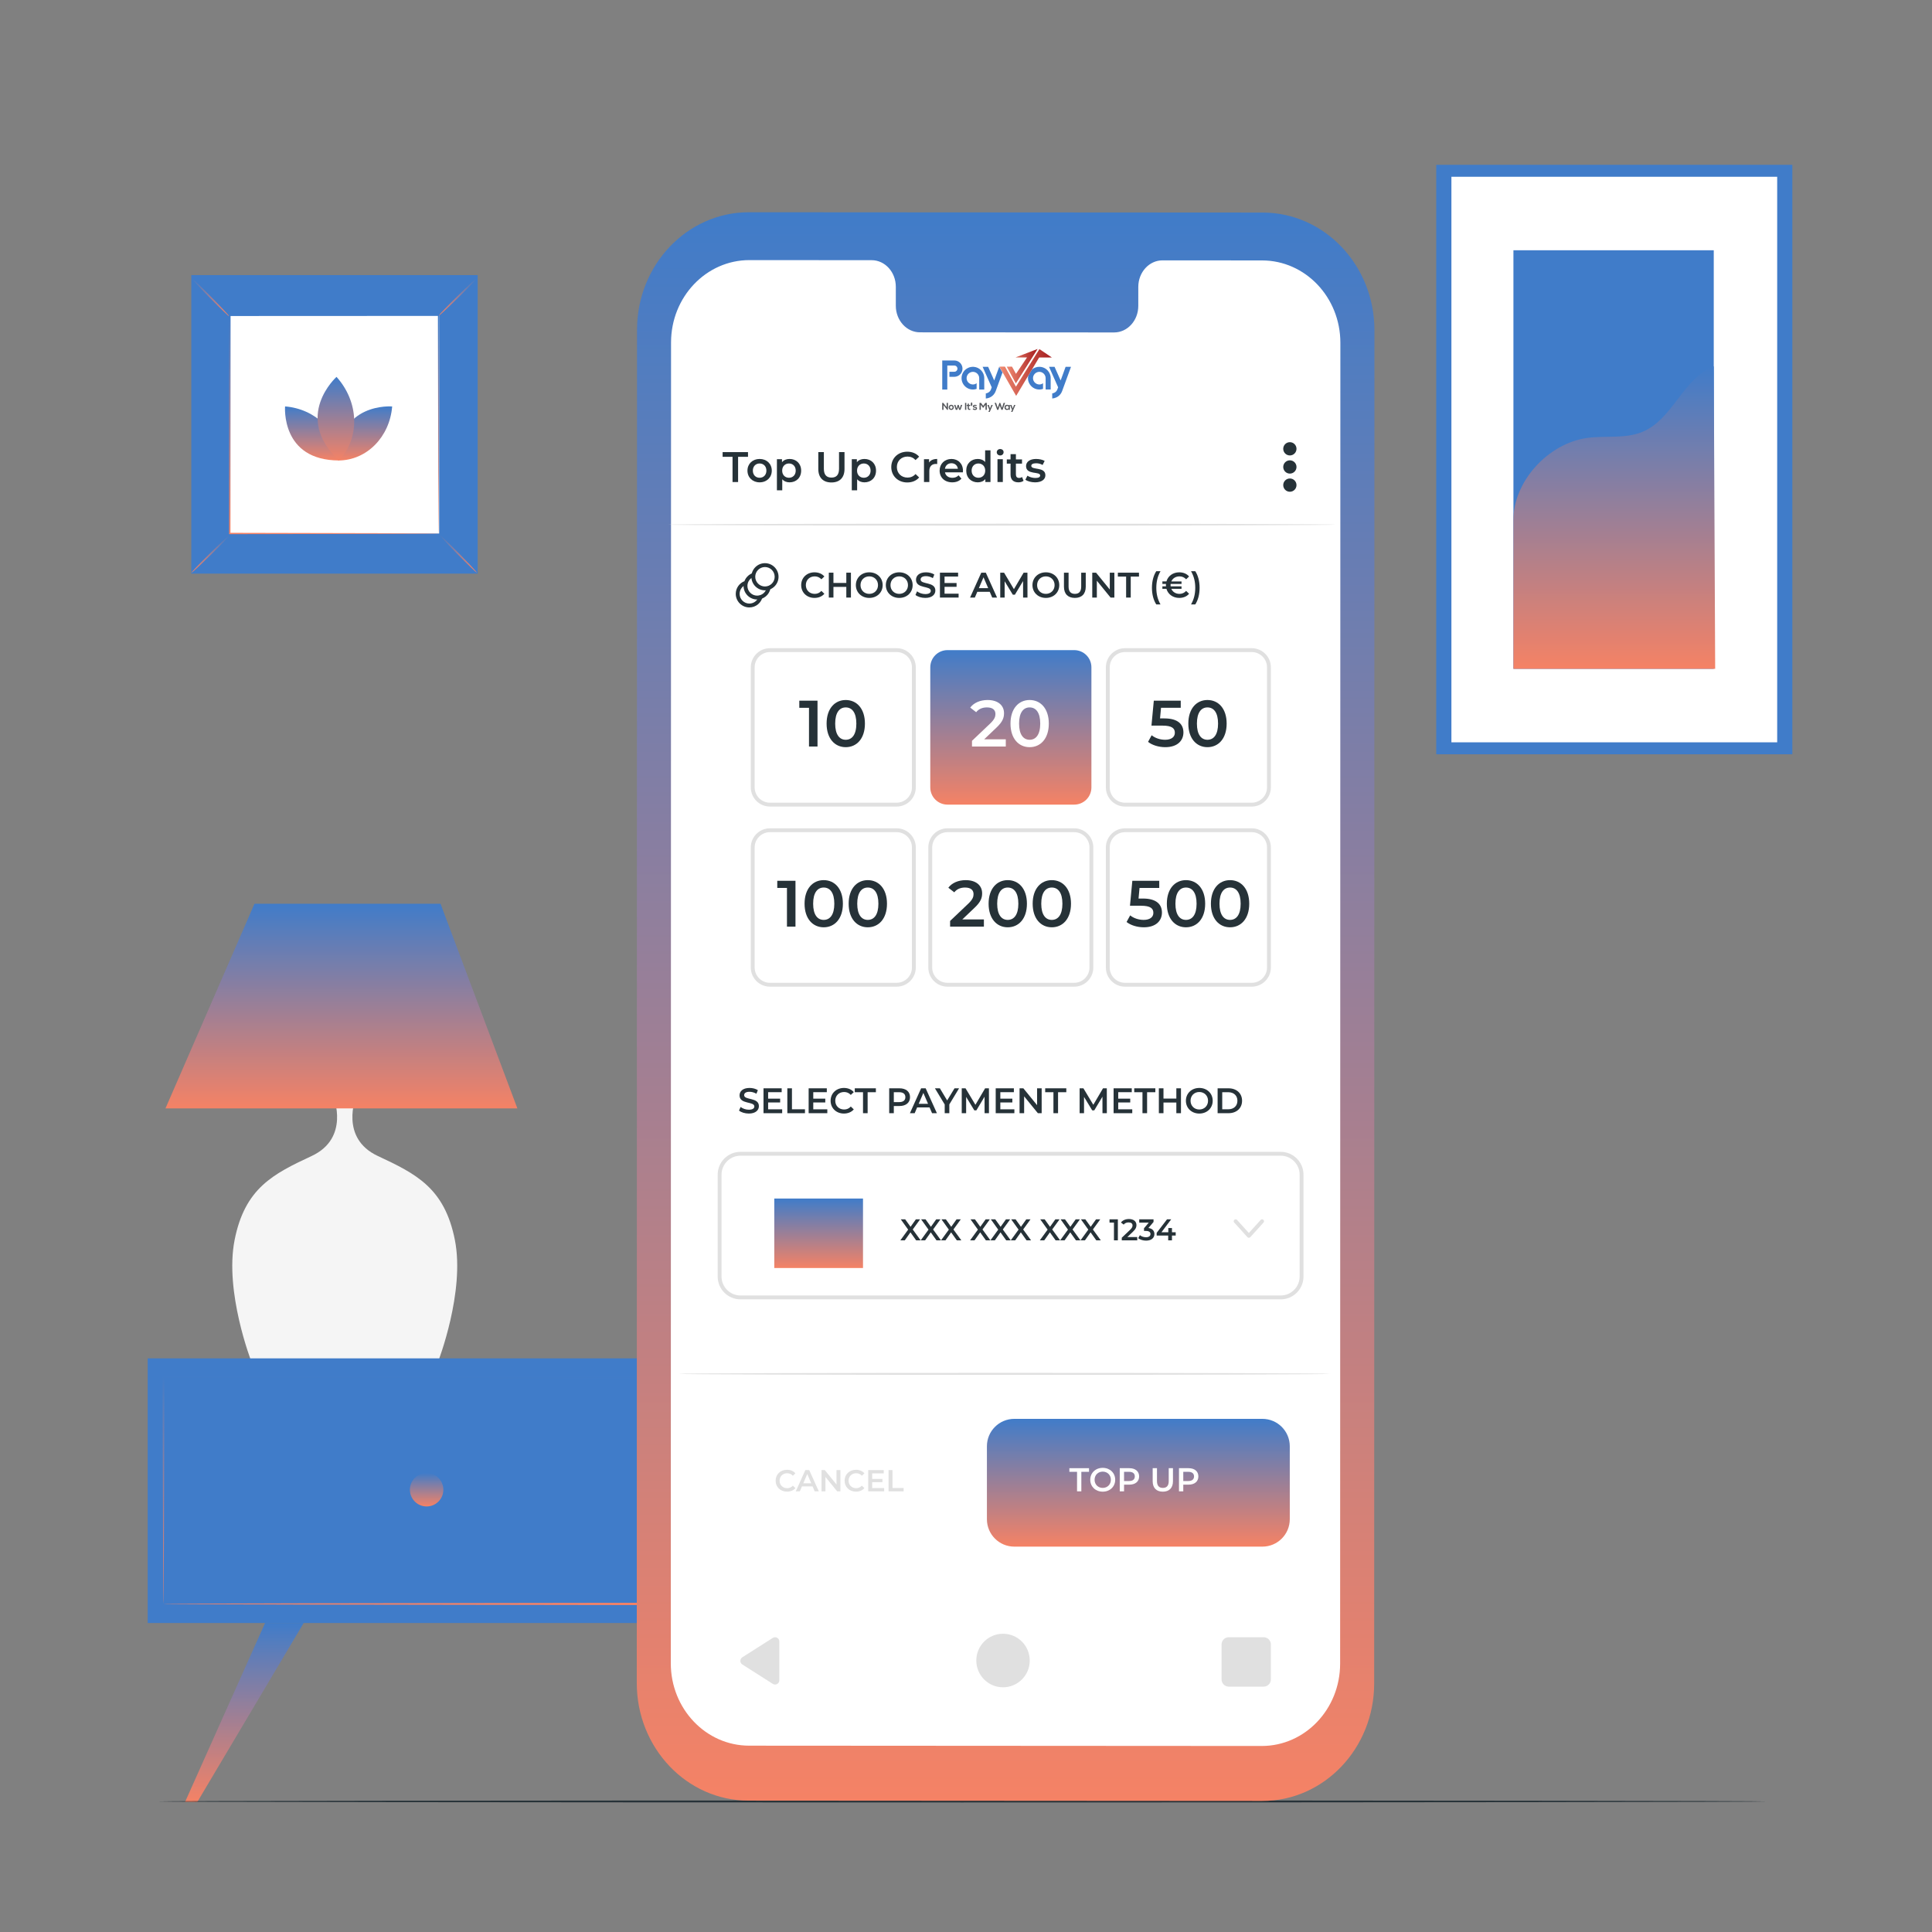 <svg width="633" height="633" viewBox="0 0 633 633" fill="none" xmlns="http://www.w3.org/2000/svg">
<rect x="0" y="0" width="633" height="633" fill="#808080" stroke="none"/>
<path d="M386.761 590.046L360.221 530.755H343.867L382.131 590.046H386.761Z" fill="url(#paint0_linear_573_1382)"/>
<path d="M149.038 406.268C145.672 389.27 136.414 384.641 123.791 378.749C111.166 372.857 116.637 359.392 116.637 359.392H113.897H112.008H109.268C109.268 359.392 114.739 372.857 102.114 378.749C89.49 384.641 80.233 389.27 76.866 406.268C73.5 423.267 82.337 446.042 82.337 446.042H143.568C143.568 446.042 152.405 423.267 149.038 406.268Z" fill="#F5F5F5"/>
<path d="M169.512 363.151C167.524 363.151 54.219 363.151 54.219 363.151L83.374 296.107H144.334L169.512 363.151Z" fill="url(#paint1_linear_573_1382)"/>
<path d="M48.398 531.759H378.142H410.488V445.051H48.398V531.759Z" fill="#407CC9"/>
<path d="M53.566 525.509C53.566 525.509 53.586 525.045 53.597 524.169C53.605 523.271 53.615 521.98 53.63 520.293C53.648 516.878 53.672 511.887 53.705 505.465C53.743 492.613 53.799 474.062 53.867 451.141L53.567 451.441C98.3 451.471 159.798 451.514 227.643 451.561H227.655L227.234 451.141C227.241 477.229 227.247 502.377 227.253 525.509L227.655 525.108C177.155 525.185 133.688 525.251 102.819 525.298C87.376 525.346 75.09 525.383 66.635 525.409C62.424 525.431 59.173 525.448 56.946 525.46C55.857 525.47 55.023 525.479 54.434 525.485C53.867 525.493 53.566 525.509 53.566 525.509C53.566 525.509 53.834 525.526 54.385 525.535C54.962 525.541 55.78 525.548 56.85 525.56C59.058 525.571 62.281 525.589 66.455 525.611C74.888 525.637 87.144 525.674 102.548 525.722C133.483 525.769 177.045 525.835 227.655 525.912H228.056V525.511C228.062 502.378 228.069 477.232 228.075 451.142V450.722H227.655H227.643C159.797 450.768 98.3 450.811 53.567 450.842H53.266L53.267 451.142C53.335 474.14 53.39 492.754 53.429 505.648C53.462 512.04 53.486 517.009 53.504 520.41C53.518 522.072 53.529 523.346 53.536 524.231C53.544 525.086 53.566 525.509 53.566 525.509Z" fill="url(#paint2_linear_573_1382)"/>
<path d="M134.305 488.094C134.305 491.118 136.757 493.572 139.781 493.572C142.807 493.572 145.258 491.119 145.258 488.094C145.258 485.069 142.806 482.617 139.781 482.617C136.757 482.617 134.305 485.069 134.305 488.094Z" fill="url(#paint3_linear_573_1382)"/>
<path d="M230.541 525.509C230.541 525.509 230.561 525.045 230.573 524.169C230.58 523.271 230.59 521.98 230.606 520.293C230.623 516.878 230.647 511.887 230.68 505.465C230.718 492.613 230.774 474.062 230.842 451.141L230.542 451.441C275.275 451.471 336.774 451.514 404.618 451.561H404.63L404.21 451.141C404.216 477.229 404.223 502.377 404.229 525.509L404.63 525.108C354.13 525.185 310.662 525.251 279.795 525.298C264.351 525.346 252.064 525.383 243.61 525.409C239.399 525.431 236.148 525.448 233.921 525.46C232.832 525.47 231.998 525.479 231.409 525.485C230.842 525.493 230.541 525.509 230.541 525.509C230.541 525.509 230.809 525.526 231.36 525.535C231.937 525.541 232.755 525.548 233.825 525.56C236.033 525.571 239.256 525.589 243.43 525.611C251.863 525.637 264.119 525.674 279.524 525.722C310.458 525.769 354.02 525.835 404.63 525.912H405.031V525.511C405.038 502.378 405.044 477.232 405.05 451.142V450.722H404.63H404.618C336.772 450.768 275.275 450.811 230.542 450.842H230.242L230.243 451.142C230.312 474.14 230.366 492.754 230.405 505.648C230.438 512.04 230.464 517.009 230.48 520.41C230.494 522.072 230.506 523.346 230.513 524.231C230.519 525.086 230.541 525.509 230.541 525.509Z" fill="url(#paint4_linear_573_1382)"/>
<path d="M311.281 488.094C311.281 491.118 313.733 493.572 316.759 493.572C319.785 493.572 322.236 491.119 322.236 488.094C322.236 485.069 319.784 482.617 316.759 482.617C313.733 482.617 311.281 485.069 311.281 488.094Z" fill="url(#paint5_linear_573_1382)"/>
<path d="M99.497 531.759L64.628 590.432H60.617L86.846 531.759H99.497Z" fill="url(#paint6_linear_573_1382)"/>
<path d="M156.509 90.135H62.68V187.944H156.509V90.135Z" fill="#407CC9"/>
<path d="M143.891 103.282H75.289V174.795H143.891V103.282Z" fill="white"/>
<path d="M75.294 175.271C75.34 175.325 74.682 176.065 73.58 177.214C72.479 178.365 70.936 179.926 69.21 181.626C67.483 183.326 65.901 184.846 64.736 185.927C63.572 187.008 62.827 187.652 62.776 187.602C62.725 187.551 63.381 186.815 64.483 185.665C65.584 184.515 67.131 182.95 68.862 181.245C70.593 179.541 72.177 178.019 73.342 176.938C74.507 175.857 75.249 175.216 75.294 175.271Z" fill="url(#paint7_linear_573_1382)"/>
<path d="M143.894 175.095C143.948 175.05 144.688 175.708 145.837 176.809C146.988 177.911 148.548 179.454 150.249 181.18C151.949 182.906 153.469 184.489 154.55 185.652C155.631 186.817 156.275 187.563 156.225 187.612C156.174 187.663 155.438 187.007 154.288 185.905C153.137 184.804 151.573 183.257 149.868 181.526C148.164 179.796 146.642 178.211 145.561 177.046C144.48 175.884 143.839 175.141 143.894 175.095Z" fill="url(#paint8_linear_573_1382)"/>
<path d="M143.705 103.474C143.66 103.419 144.318 102.68 145.42 101.53C146.521 100.379 148.064 98.82 149.79 97.118C151.517 95.418 153.099 93.899 154.263 92.818C155.427 91.736 156.172 91.092 156.222 91.143C156.273 91.193 155.617 91.929 154.516 93.08C153.414 94.229 151.867 95.794 150.137 97.499C148.406 99.203 146.821 100.725 145.656 101.806C144.493 102.887 143.751 103.528 143.705 103.474Z" fill="url(#paint9_linear_573_1382)"/>
<path d="M75.107 103.649C75.053 103.695 74.313 103.037 73.164 101.935C72.013 100.834 70.453 99.291 68.752 97.565C67.052 95.838 65.532 94.256 64.451 93.091C63.37 91.928 62.726 91.182 62.776 91.131C62.827 91.081 63.562 91.736 64.713 92.838C65.863 93.939 67.427 95.486 69.132 97.217C70.836 98.948 72.357 100.533 73.439 101.697C74.521 102.861 75.162 103.603 75.107 103.649Z" fill="url(#paint10_linear_573_1382)"/>
<path d="M143.705 174.795C143.705 174.795 143.697 174.675 143.693 174.449C143.69 174.211 143.685 173.882 143.68 173.453C143.674 172.563 143.665 171.273 143.654 169.597C143.64 166.215 143.621 161.289 143.594 155.026C143.566 142.504 143.527 124.655 143.48 103.281L143.704 103.505C123.734 103.515 100.28 103.527 75.296 103.538H75.29L75.546 103.281C75.533 129.529 75.521 154.086 75.51 174.794L75.288 174.572C95.799 174.619 112.873 174.658 124.837 174.685C130.82 174.71 135.522 174.729 138.746 174.742C140.345 174.753 141.576 174.762 142.424 174.767C142.832 174.772 143.145 174.776 143.374 174.78C143.59 174.786 143.705 174.795 143.705 174.795C143.705 174.795 143.607 174.804 143.4 174.808C143.179 174.81 142.872 174.815 142.475 174.82C141.636 174.827 140.421 174.834 138.84 174.846C135.626 174.86 130.942 174.879 124.98 174.904C112.982 174.931 95.858 174.97 75.29 175.017H75.068V174.795C75.058 154.088 75.045 129.532 75.031 103.283V103.026H75.29H75.296C100.28 103.037 123.734 103.048 143.704 103.058H143.929V103.283C143.883 124.716 143.843 142.613 143.816 155.171C143.79 161.411 143.77 166.32 143.757 169.691C143.746 171.349 143.737 172.624 143.731 173.504C143.726 173.922 143.721 174.242 143.718 174.475C143.713 174.691 143.705 174.795 143.705 174.795Z" fill="url(#paint11_linear_573_1382)"/>
<path d="M93.401 133.159C93.401 133.159 91.932 150.865 111.107 150.865C111.107 141.416 103.311 133.956 93.401 133.159Z" fill="url(#paint12_linear_573_1382)"/>
<path d="M128.488 133.172C128.488 133.172 110.781 131.703 110.781 150.878C120.231 150.878 127.69 143.082 128.488 133.172Z" fill="url(#paint13_linear_573_1382)"/>
<path d="M110.255 123.48C110.255 123.48 95.791 136.464 111.046 150.864C118.142 143.346 117.541 131.558 110.255 123.48Z" fill="url(#paint14_linear_573_1382)"/>
<path d="M587.244 54H470.57V247.128H587.244V54Z" fill="#407CC9"/>
<path d="M582.277 57.917H475.539V243.213H582.277V57.917Z" fill="white"/>
<path d="M561.494 81.995H495.859V219.135H561.494V81.995Z" fill="#407CC9"/>
<path d="M495.861 170.605C495.709 157.794 507.227 145.289 519.914 143.5C525.963 142.647 532.39 143.848 538.043 141.53C548.131 137.393 551.342 123.988 561.495 120.012L561.959 219.135H495.861V170.605Z" fill="url(#paint15_linear_573_1382)"/>
<path d="M578.885 590.226C578.885 590.408 460.836 590.555 315.248 590.555C169.61 590.555 51.586 590.408 51.586 590.226C51.586 590.043 169.61 589.896 315.248 589.896C460.836 589.896 578.885 590.043 578.885 590.226Z" fill="#263238"/>
<path d="M413.556 590.068L245.27 589.963C225.03 589.951 208.629 572.702 208.633 551.432L208.715 108.056C208.719 86.773 225.143 69.526 245.395 69.539L413.683 69.643C433.923 69.656 450.322 86.905 450.319 108.175L450.236 551.551C450.231 572.834 433.807 590.08 413.556 590.068Z" fill="url(#paint16_linear_573_1382)"/>
<path d="M413.502 85.326L380.875 85.306C376.499 85.303 372.951 89.199 372.951 94.005L372.948 100.224C372.948 105.031 369.4 108.927 365.024 108.923L301.426 108.884C297.05 108.881 293.503 104.982 293.504 100.175L293.505 93.955C293.505 89.148 289.959 85.249 285.583 85.246L274.108 85.239L245.551 85.221C231.369 85.213 219.866 97.291 219.862 112.197L219.781 544.963C219.779 559.861 231.264 571.941 245.439 571.95L413.391 572.052C427.572 572.061 439.075 559.982 439.079 545.078L439.16 112.31C439.163 97.414 427.677 85.335 413.502 85.326Z" fill="white"/>
<path d="M255.343 537.821V550.522C255.343 551.623 254.13 552.291 253.202 551.702L243.217 545.351C242.355 544.803 242.355 543.541 243.217 542.991L253.202 536.641C254.13 536.053 255.343 536.72 255.343 537.821Z" fill="#E0E0E0"/>
<path d="M337.384 544.054C337.384 548.899 333.464 552.827 328.629 552.827C323.795 552.827 319.875 548.899 319.875 544.054C319.875 539.207 323.795 535.28 328.629 535.28C333.464 535.28 337.384 539.209 337.384 544.054Z" fill="#E0E0E0"/>
<path d="M414.019 552.61H402.601C401.294 552.61 400.234 551.551 400.234 550.243V538.788C400.234 537.48 401.294 536.422 402.601 536.422H414.019C415.326 536.422 416.386 537.482 416.386 538.789V550.243C416.386 551.551 415.326 552.61 414.019 552.61Z" fill="#E0E0E0"/>
<path d="M424.785 147.047C424.785 148.249 423.811 149.221 422.611 149.221C421.41 149.221 420.438 148.247 420.438 147.047C420.438 145.847 421.411 144.873 422.611 144.873C423.811 144.873 424.785 145.847 424.785 147.047Z" fill="#263238"/>
<path d="M422.611 155.169C423.812 155.169 424.785 154.195 424.785 152.995C424.785 151.794 423.812 150.821 422.611 150.821C421.411 150.821 420.438 151.794 420.438 152.995C420.438 154.195 421.411 155.169 422.611 155.169Z" fill="#263238"/>
<path d="M422.611 161.117C423.812 161.117 424.785 160.144 424.785 158.944C424.785 157.743 423.812 156.77 422.611 156.77C421.411 156.77 420.438 157.743 420.438 158.944C420.438 160.144 421.411 161.117 422.611 161.117Z" fill="#263238"/>
<path d="M437.672 171.895C437.672 172.072 388.717 172.215 328.342 172.215C267.946 172.215 219 172.072 219 171.895C219 171.719 267.945 171.576 328.342 171.576C388.717 171.575 437.672 171.719 437.672 171.895Z" fill="#E0E0E0"/>
<path d="M240.006 149.672H236.758V148.131H245.077V149.672H241.828V157.935H240.008V149.672H240.006Z" fill="#263238"/>
<path d="M244.898 154.195C244.898 151.955 246.58 150.372 248.876 150.372C251.201 150.372 252.867 151.955 252.867 154.195C252.867 156.436 251.201 158.033 248.876 158.033C246.58 158.033 244.898 156.436 244.898 154.195ZM251.103 154.195C251.103 152.767 250.151 151.856 248.876 151.856C247.615 151.856 246.663 152.766 246.663 154.195C246.663 155.625 247.615 156.534 248.876 156.534C250.151 156.534 251.103 155.623 251.103 154.195Z" fill="#263238"/>
<path d="M262.489 154.195C262.489 156.521 260.878 158.033 258.693 158.033C257.741 158.033 256.9 157.71 256.298 157.024V160.651H254.547V150.456H256.213V151.436C256.802 150.721 257.669 150.372 258.692 150.372C260.878 150.372 262.489 151.885 262.489 154.195ZM260.71 154.195C260.71 152.767 259.758 151.856 258.497 151.856C257.237 151.856 256.27 152.766 256.27 154.195C256.27 155.625 257.237 156.534 258.497 156.534C259.758 156.534 260.71 155.623 260.71 154.195Z" fill="#263238"/>
<path d="M268.109 153.662V148.13H269.93V153.591C269.93 155.608 270.84 156.477 272.423 156.477C274.005 156.477 274.901 155.608 274.901 153.591V148.13H276.694V153.662C276.694 156.52 275.082 158.074 272.409 158.074C269.72 158.074 268.109 156.52 268.109 153.662Z" fill="#263238"/>
<path d="M287.02 154.195C287.02 156.521 285.409 158.033 283.224 158.033C282.272 158.033 281.432 157.71 280.829 157.024V160.651H279.078V150.456H280.744V151.436C281.333 150.721 282.2 150.372 283.223 150.372C285.409 150.372 287.02 151.885 287.02 154.195ZM285.241 154.195C285.241 152.767 284.289 151.856 283.028 151.856C281.768 151.856 280.801 152.766 280.801 154.195C280.801 155.625 281.768 156.534 283.028 156.534C284.289 156.534 285.241 155.623 285.241 154.195Z" fill="#263238"/>
<path d="M292.016 153.032C292.016 150.105 294.258 147.991 297.267 147.991C298.865 147.991 300.237 148.565 301.146 149.629L299.97 150.735C299.256 149.966 298.372 149.587 297.351 149.587C295.32 149.587 293.849 151.015 293.849 153.032C293.849 155.049 295.32 156.478 297.351 156.478C298.373 156.478 299.256 156.099 299.97 155.314L301.146 156.435C300.236 157.5 298.863 158.073 297.253 158.073C294.256 158.074 292.016 155.959 292.016 153.032Z" fill="#263238"/>
<path d="M307.062 150.372V152.038C306.908 152.01 306.782 151.996 306.656 151.996C305.326 151.996 304.485 152.781 304.485 154.307V157.934H302.734V150.456H304.4V151.548C304.906 150.763 305.816 150.372 307.062 150.372Z" fill="#263238"/>
<path d="M315.479 154.755H309.61C309.82 155.848 310.732 156.548 312.033 156.548C312.874 156.548 313.532 156.282 314.065 155.735L315.003 156.813C314.331 157.612 313.28 158.033 311.992 158.033C309.486 158.033 307.859 156.422 307.859 154.195C307.859 151.969 309.499 150.372 311.726 150.372C313.911 150.372 315.507 151.899 315.507 154.237C315.507 154.376 315.493 154.587 315.479 154.755ZM309.596 153.593H313.84C313.699 152.514 312.873 151.772 311.724 151.772C310.591 151.772 309.765 152.5 309.596 153.593Z" fill="#263238"/>
<path d="M324.52 147.542V157.934H322.838V156.968C322.25 157.682 321.383 158.032 320.36 158.032C318.188 158.032 316.578 156.52 316.578 154.195C316.578 151.871 318.188 150.372 320.36 150.372C321.327 150.372 322.181 150.693 322.769 151.38V147.542H324.52ZM322.795 154.195C322.795 152.767 321.829 151.856 320.569 151.856C319.308 151.856 318.342 152.766 318.342 154.195C318.342 155.625 319.308 156.533 320.569 156.533C321.831 156.533 322.795 155.623 322.795 154.195Z" fill="#263238"/>
<path d="M326.578 148.173C326.578 147.584 327.054 147.122 327.7 147.122C328.344 147.122 328.82 147.556 328.82 148.131C328.82 148.746 328.358 149.224 327.7 149.224C327.054 149.222 326.578 148.76 326.578 148.173ZM326.816 150.455H328.567V157.934H326.816V150.455Z" fill="#263238"/>
<path d="M335.357 157.528C334.936 157.865 334.307 158.032 333.677 158.032C332.037 158.032 331.099 157.164 331.099 155.51V151.911H329.867V150.511H331.099V148.802H332.851V150.511H334.853V151.911H332.851V155.469C332.851 156.196 333.214 156.589 333.887 156.589C334.25 156.589 334.601 156.49 334.867 156.281L335.357 157.528Z" fill="#263238"/>
<path d="M335.953 157.192L336.625 155.861C337.284 156.295 338.291 156.603 339.231 156.603C340.337 156.603 340.798 156.294 340.798 155.776C340.798 154.348 336.177 155.693 336.177 152.709C336.177 151.295 337.452 150.371 339.469 150.371C340.464 150.371 341.598 150.609 342.27 151.015L341.598 152.346C340.884 151.925 340.17 151.786 339.456 151.786C338.391 151.786 337.888 152.135 337.888 152.627C337.888 154.139 342.508 152.795 342.508 155.722C342.508 157.122 341.22 158.034 339.119 158.034C337.871 158.032 336.625 157.668 335.953 157.192Z" fill="#263238"/>
<path d="M250.63 193.42C248.175 193.42 246.18 191.423 246.18 188.97C246.18 186.516 248.176 184.518 250.63 184.518C253.083 184.518 255.081 186.515 255.081 188.97C255.081 191.423 253.084 193.42 250.63 193.42ZM250.63 185.784C248.874 185.784 247.446 187.214 247.446 188.97C247.446 190.726 248.874 192.154 250.63 192.154C252.386 192.154 253.815 190.726 253.815 188.97C253.815 187.214 252.387 185.784 250.63 185.784Z" fill="#263238"/>
<path d="M248.067 196.418C245.614 196.418 243.617 194.421 243.617 191.968C243.617 190.126 244.776 188.452 246.499 187.802L246.944 188.987C245.711 189.453 244.883 190.651 244.883 191.969C244.883 193.725 246.311 195.153 248.067 195.153C249.599 195.153 250.916 194.062 251.197 192.559L252.441 192.792C252.047 194.892 250.208 196.418 248.067 196.418Z" fill="#263238"/>
<path d="M245.514 199.018C243.06 199.018 241.062 197.021 241.062 194.567C241.062 192.725 242.221 191.051 243.944 190.402L244.391 191.587C243.158 192.051 242.33 193.249 242.33 194.567C242.33 196.323 243.758 197.752 245.515 197.752C247.047 197.752 248.364 196.661 248.645 195.158L249.889 195.391C249.494 197.492 247.655 199.018 245.514 199.018Z" fill="#263238"/>
<path d="M262.5 191.708C262.5 189.274 264.364 187.514 266.868 187.514C268.196 187.514 269.336 187.992 270.095 188.877L269.116 189.798C268.522 189.157 267.788 188.843 266.937 188.843C265.248 188.843 264.026 190.032 264.026 191.709C264.026 193.387 265.248 194.574 266.937 194.574C267.788 194.574 268.522 194.26 269.116 193.607L270.095 194.539C269.336 195.424 268.196 195.901 266.855 195.901C264.364 195.901 262.5 194.143 262.5 191.708Z" fill="#263238"/>
<path d="M278.799 187.63V195.785H277.285V192.29H273.069V195.785H271.555V187.63H273.069V190.997H277.285V187.63H278.799Z" fill="#263238"/>
<path d="M280.414 191.708C280.414 189.296 282.278 187.514 284.806 187.514C287.333 187.514 289.198 189.285 289.198 191.708C289.198 194.131 287.333 195.901 284.806 195.901C282.276 195.901 280.414 194.119 280.414 191.708ZM287.67 191.708C287.67 190.042 286.447 188.842 284.805 188.842C283.161 188.842 281.938 190.042 281.938 191.708C281.938 193.374 283.161 194.573 284.805 194.573C286.447 194.573 287.67 193.373 287.67 191.708Z" fill="#263238"/>
<path d="M290.234 191.708C290.234 189.296 292.098 187.514 294.626 187.514C297.153 187.514 299.018 189.285 299.018 191.708C299.018 194.131 297.153 195.901 294.626 195.901C292.097 195.901 290.234 194.119 290.234 191.708ZM297.49 191.708C297.49 190.042 296.267 188.842 294.625 188.842C292.982 188.842 291.759 190.042 291.759 191.708C291.759 193.374 292.982 194.573 294.625 194.573C296.267 194.573 297.49 193.373 297.49 191.708Z" fill="#263238"/>
<path d="M299.945 194.924L300.469 193.746C301.121 194.27 302.158 194.643 303.16 194.643C304.429 194.643 304.966 194.188 304.966 193.583C304.966 191.823 300.12 192.977 300.12 189.948C300.12 188.632 301.168 187.514 303.405 187.514C304.384 187.514 305.409 187.77 306.12 188.235L305.642 189.412C304.908 188.981 304.104 188.771 303.395 188.771C302.137 188.771 301.625 189.26 301.625 189.877C301.625 191.613 306.459 190.484 306.459 193.477C306.459 194.781 305.398 195.9 303.162 195.9C301.89 195.901 300.62 195.506 299.945 194.924Z" fill="#263238"/>
<path d="M314.076 194.515V195.785H307.961V187.63H313.912V188.9H309.474V191.021H313.411V192.266H309.474V194.515H314.076Z" fill="#263238"/>
<path d="M324.277 193.899H320.201L319.396 195.786H317.836L321.505 187.632H322.996L326.676 195.786H325.093L324.277 193.899ZM323.777 192.71L322.239 189.145L320.714 192.71H323.777Z" fill="#263238"/>
<path d="M335.208 195.785L335.197 190.38L332.517 194.853H331.842L329.163 190.45V195.785H327.719V187.63H328.965L332.203 193.036L335.383 187.63H336.629L336.642 195.785H335.208Z" fill="#263238"/>
<path d="M338.273 191.708C338.273 189.296 340.137 187.514 342.665 187.514C345.192 187.514 347.057 189.285 347.057 191.708C347.057 194.131 345.192 195.901 342.665 195.901C340.137 195.901 338.273 194.119 338.273 191.708ZM345.529 191.708C345.529 190.042 344.306 188.842 342.664 188.842C341.021 188.842 339.798 190.042 339.798 191.708C339.798 193.374 341.021 194.573 342.664 194.573C344.307 194.573 345.529 193.373 345.529 191.708Z" fill="#263238"/>
<path d="M348.594 192.232V187.63H350.108V192.173C350.108 193.85 350.865 194.572 352.182 194.572C353.498 194.572 354.244 193.85 354.244 192.173V187.63H355.735V192.232C355.735 194.608 354.395 195.901 352.171 195.901C349.934 195.901 348.594 194.608 348.594 192.232Z" fill="#263238"/>
<path d="M365.111 187.63V195.785H363.865L359.369 190.264V195.785H357.867V187.63H359.113L363.61 193.151V187.63H365.111Z" fill="#263238"/>
<path d="M368.961 188.913H366.258V187.632H373.176V188.913H370.474V195.786H368.961V188.913Z" fill="#263238"/>
<path d="M377.422 192.593C377.422 190.45 377.935 188.527 378.844 187.142H380.23C379.263 188.842 378.855 190.602 378.855 192.593C378.855 194.584 379.263 196.344 380.23 198.044H378.844C377.935 196.635 377.422 194.736 377.422 192.593Z" fill="#263238"/>
<path d="M388.625 193.607L389.592 194.539C388.846 195.424 387.705 195.901 386.366 195.901C384.304 195.901 382.673 194.702 382.172 192.92H380.844V192.104H382.02C382.008 191.976 382.008 191.849 382.008 191.708C382.008 191.569 382.008 191.44 382.02 191.312H380.844V190.496H382.172C382.673 188.714 384.304 187.515 386.366 187.515C387.705 187.515 388.846 187.994 389.592 188.878L388.625 189.799C388.031 189.158 387.297 188.844 386.447 188.844C385.2 188.844 384.21 189.485 383.768 190.499H387.112V191.314H383.548C383.535 191.442 383.524 191.571 383.524 191.711C383.524 191.85 383.535 191.979 383.548 192.107H387.112V192.922H383.768C384.211 193.936 385.2 194.577 386.447 194.577C387.297 194.573 388.031 194.259 388.625 193.607Z" fill="#263238"/>
<path d="M390.227 198.044C391.194 196.344 391.613 194.584 391.613 192.593C391.613 190.602 391.194 188.842 390.227 187.142H391.613C392.534 188.528 393.035 190.45 393.035 192.593C393.035 194.736 392.533 196.635 391.613 198.044H390.227Z" fill="#263238"/>
<path d="M351.958 263.624H310.429C307.319 263.624 304.797 261.103 304.797 257.992V218.638C304.797 215.528 307.319 213.006 310.429 213.006H351.958C355.068 213.006 357.59 215.528 357.59 218.638V257.992C357.59 261.103 355.068 263.624 351.958 263.624Z" fill="url(#paint17_linear_573_1382)"/>
<path d="M329.536 242.227V244.588H318.463V242.721L324.428 237.056C325.888 235.66 326.145 234.781 326.145 233.944C326.145 232.57 325.2 231.776 323.356 231.776C321.896 231.776 320.673 232.27 319.836 233.342L317.883 231.84C319.041 230.274 321.122 229.351 323.591 229.351C326.854 229.351 328.957 231.003 328.957 233.664C328.957 235.124 328.549 236.454 326.468 238.408L322.453 242.228H329.536V242.227Z" fill="white"/>
<path d="M331.078 237.076C331.078 232.14 333.782 229.35 337.345 229.35C340.929 229.35 343.633 232.14 343.633 237.076C343.633 242.012 340.929 244.803 337.345 244.803C333.782 244.803 331.078 242.014 331.078 237.076ZM340.823 237.076C340.823 233.449 339.406 231.775 337.346 231.775C335.308 231.775 333.891 233.449 333.891 237.076C333.891 240.703 335.308 242.378 337.346 242.378C339.406 242.378 340.823 240.705 340.823 237.076Z" fill="white"/>
<path d="M267.849 229.567V244.59H265.059V231.906H261.883V229.567H267.849Z" fill="#263238"/>
<path d="M270.828 237.078C270.828 232.142 273.532 229.353 277.095 229.353C280.679 229.353 283.383 232.143 283.383 237.078C283.383 242.015 280.679 244.804 277.095 244.804C273.532 244.804 270.828 242.015 270.828 237.078ZM280.573 237.078C280.573 233.451 279.156 231.777 277.096 231.777C275.058 231.777 273.64 233.451 273.64 237.078C273.64 240.705 275.057 242.38 277.096 242.38C279.156 242.38 280.573 240.706 280.573 237.078Z" fill="#263238"/>
<path d="M293.786 264.258H252.258C248.803 264.258 245.992 261.447 245.992 257.992V218.638C245.992 215.184 248.803 212.373 252.258 212.373H293.786C297.241 212.373 300.052 215.184 300.052 218.638V257.992C300.052 261.447 297.241 264.258 293.786 264.258ZM252.258 213.64C249.502 213.64 247.258 215.882 247.258 218.64V257.993C247.258 260.749 249.5 262.993 252.258 262.993H293.786C296.542 262.993 298.786 260.751 298.786 257.993V218.64C298.786 215.884 296.542 213.64 293.786 213.64H252.258Z" fill="#E0E0E0"/>
<path d="M410.122 264.258H368.594C365.139 264.258 362.328 261.447 362.328 257.992V218.638C362.328 215.184 365.139 212.373 368.594 212.373H410.122C413.578 212.373 416.388 215.184 416.388 218.638V257.992C416.388 261.447 413.577 264.258 410.122 264.258ZM368.594 213.64C365.836 213.64 363.594 215.882 363.594 218.64V257.993C363.594 260.749 365.836 262.993 368.594 262.993H410.122C412.879 262.993 415.122 260.751 415.122 257.993V218.64C415.122 215.884 412.878 213.64 410.122 213.64H368.594Z" fill="#E0E0E0"/>
<path d="M387.737 239.974C387.737 242.615 385.827 244.803 381.792 244.803C379.668 244.803 377.522 244.16 376.148 243.065L377.328 240.897C378.423 241.799 380.054 242.379 381.749 242.379C383.746 242.379 384.927 241.499 384.927 240.082C384.927 238.644 384.003 237.742 380.891 237.742H377.264L378.036 229.565H386.858V231.905H380.397L380.074 235.383H381.514C385.956 235.383 387.737 237.313 387.737 239.974Z" fill="#263238"/>
<path d="M389.344 237.077C389.344 232.14 392.048 229.35 395.61 229.35C399.195 229.35 401.899 232.14 401.899 237.077C401.899 242.013 399.195 244.803 395.61 244.803C392.047 244.803 389.344 242.014 389.344 237.077ZM399.087 237.077C399.087 233.449 397.67 231.776 395.61 231.776C393.572 231.776 392.156 233.449 392.156 237.077C392.156 240.704 393.572 242.379 395.61 242.379C397.67 242.379 399.087 240.705 399.087 237.077Z" fill="#263238"/>
<path d="M351.952 323.271H310.422C306.967 323.271 304.156 320.46 304.156 317.005V277.653C304.156 274.198 306.967 271.388 310.422 271.388H351.952C355.406 271.388 358.216 274.198 358.216 277.653V317.005C358.217 320.46 355.406 323.271 351.952 323.271ZM310.423 272.654C307.667 272.654 305.424 274.896 305.424 277.653V317.005C305.424 319.761 307.666 322.005 310.423 322.005H351.953C354.709 322.005 356.951 319.763 356.951 317.005V277.653C356.951 274.897 354.709 272.654 351.953 272.654H310.423Z" fill="#E0E0E0"/>
<path d="M322.364 301.243V303.604H311.291V301.737L317.256 296.072C318.716 294.677 318.973 293.797 318.973 292.96C318.973 291.586 318.028 290.793 316.184 290.793C314.724 290.793 313.501 291.286 312.664 292.359L310.711 290.857C311.869 289.291 313.952 288.368 316.419 288.368C319.682 288.368 321.785 290.02 321.785 292.681C321.785 294.141 321.377 295.472 319.296 297.425L315.281 301.246H322.364V301.243Z" fill="#263238"/>
<path d="M323.906 296.092C323.906 291.156 326.61 288.367 330.173 288.367C333.757 288.367 336.461 291.157 336.461 296.092C336.461 301.028 333.757 303.819 330.173 303.819C326.61 303.819 323.906 301.028 323.906 296.092ZM333.651 296.092C333.651 292.465 332.234 290.792 330.174 290.792C328.136 290.792 326.719 292.465 326.719 296.092C326.719 299.719 328.136 301.394 330.174 301.394C332.233 301.393 333.651 299.719 333.651 296.092Z" fill="#263238"/>
<path d="M338.344 296.092C338.344 291.156 341.048 288.367 344.61 288.367C348.195 288.367 350.899 291.157 350.899 296.092C350.899 301.028 348.195 303.819 344.61 303.819C341.048 303.819 338.344 301.028 338.344 296.092ZM348.088 296.092C348.088 292.465 346.671 290.792 344.612 290.792C342.573 290.792 341.157 292.465 341.157 296.092C341.157 299.719 342.573 301.394 344.612 301.394C346.671 301.393 348.088 299.719 348.088 296.092Z" fill="#263238"/>
<path d="M260.631 288.581V303.605H257.84V290.921H254.664V288.581H260.631Z" fill="#263238"/>
<path d="M263.609 296.092C263.609 291.156 266.314 288.367 269.876 288.367C273.46 288.367 276.164 291.157 276.164 296.092C276.164 301.028 273.46 303.819 269.876 303.819C266.314 303.819 263.609 301.028 263.609 296.092ZM273.354 296.092C273.354 292.465 271.937 290.792 269.877 290.792C267.839 290.792 266.421 292.465 266.421 296.092C266.421 299.719 267.838 301.394 269.877 301.394C271.936 301.393 273.354 299.719 273.354 296.092Z" fill="#263238"/>
<path d="M278.055 296.092C278.055 291.156 280.759 288.367 284.321 288.367C287.905 288.367 290.61 291.157 290.61 296.092C290.61 301.028 287.905 303.819 284.321 303.819C280.758 303.819 278.055 301.028 278.055 296.092ZM287.798 296.092C287.798 292.465 286.381 290.792 284.321 290.792C282.283 290.792 280.866 292.465 280.866 296.092C280.866 299.719 282.283 301.394 284.321 301.394C286.381 301.393 287.798 299.719 287.798 296.092Z" fill="#263238"/>
<path d="M293.786 323.271H252.258C248.803 323.271 245.992 320.46 245.992 317.005V277.653C245.992 274.198 248.803 271.388 252.258 271.388H293.786C297.241 271.388 300.052 274.198 300.052 277.653V317.005C300.052 320.46 297.241 323.271 293.786 323.271ZM252.258 272.654C249.502 272.654 247.258 274.896 247.258 277.653V317.005C247.258 319.761 249.5 322.005 252.258 322.005H293.786C296.542 322.005 298.786 319.763 298.786 317.005V277.653C298.786 274.897 296.542 272.654 293.786 272.654H252.258Z" fill="#E0E0E0"/>
<path d="M410.122 323.271H368.594C365.139 323.271 362.328 320.46 362.328 317.005V277.653C362.328 274.198 365.139 271.388 368.594 271.388H410.122C413.578 271.388 416.388 274.198 416.388 277.653V317.005C416.388 320.46 413.577 323.271 410.122 323.271ZM368.594 272.654C365.836 272.654 363.594 274.896 363.594 277.653V317.005C363.594 319.761 365.836 322.005 368.594 322.005H410.122C412.879 322.005 415.122 319.763 415.122 317.005V277.653C415.122 274.897 412.878 272.654 410.122 272.654H368.594Z" fill="#E0E0E0"/>
<path d="M380.698 298.989C380.698 301.629 378.788 303.817 374.753 303.817C372.629 303.817 370.483 303.174 369.109 302.079L370.289 299.912C371.384 300.813 373.015 301.393 374.71 301.393C376.707 301.393 377.888 300.513 377.888 299.097C377.888 297.658 376.965 296.757 373.852 296.757H370.225L370.997 288.58H379.818V290.919H373.358L373.035 294.397H374.475C378.916 294.397 380.698 296.328 380.698 298.989Z" fill="#263238"/>
<path d="M382.305 296.092C382.305 291.156 385.009 288.367 388.571 288.367C392.155 288.367 394.86 291.157 394.86 296.092C394.86 301.028 392.155 303.819 388.571 303.819C385.009 303.819 382.305 301.028 382.305 296.092ZM392.048 296.092C392.048 292.465 390.631 290.792 388.571 290.792C386.533 290.792 385.116 292.465 385.116 296.092C385.116 299.719 386.533 301.394 388.571 301.394C390.631 301.393 392.048 299.719 392.048 296.092Z" fill="#263238"/>
<path d="M396.742 296.092C396.742 291.156 399.446 288.367 403.009 288.367C406.593 288.367 409.297 291.157 409.297 296.092C409.297 301.028 406.593 303.819 403.009 303.819C399.446 303.819 396.742 301.028 396.742 296.092ZM406.487 296.092C406.487 292.465 405.07 290.792 403.01 290.792C400.972 290.792 399.555 292.465 399.555 296.092C399.555 299.719 400.972 301.394 403.01 301.394C405.07 301.393 406.487 299.719 406.487 296.092Z" fill="#263238"/>
<path d="M242.133 363.864L242.657 362.687C243.309 363.211 244.346 363.584 245.347 363.584C246.617 363.584 247.154 363.13 247.154 362.523C247.154 360.765 242.308 361.918 242.308 358.89C242.308 357.573 243.356 356.454 245.593 356.454C246.571 356.454 247.597 356.711 248.306 357.177L247.829 358.353C247.094 357.923 246.29 357.713 245.581 357.713C244.323 357.713 243.812 358.202 243.812 358.819C243.812 360.555 248.645 359.425 248.645 362.418C248.645 363.723 247.584 364.841 245.347 364.841C244.079 364.843 242.809 364.446 242.133 363.864Z" fill="#263238"/>
<path d="M256.271 363.456V364.726H250.156V356.573H256.108V357.843H251.67V359.962H255.606V361.209H251.67V363.456H256.271Z" fill="#263238"/>
<path d="M257.961 356.573H259.474V363.446H263.738V364.727H257.961V356.573Z" fill="#263238"/>
<path d="M271.06 363.456V364.726H264.945V356.573H270.897V357.843H266.458V359.962H270.395V361.209H266.458V363.456H271.06Z" fill="#263238"/>
<path d="M272.141 360.648C272.141 358.214 274.004 356.454 276.508 356.454C277.836 356.454 278.977 356.933 279.735 357.818L278.757 358.738C278.163 358.097 277.429 357.783 276.578 357.783C274.889 357.783 273.666 358.971 273.666 360.648C273.666 362.326 274.889 363.515 276.578 363.515C277.429 363.515 278.163 363.201 278.757 362.547L279.735 363.479C278.977 364.364 277.836 364.841 276.496 364.841C274.003 364.843 272.141 363.084 272.141 360.648Z" fill="#263238"/>
<path d="M282.758 357.853H280.055V356.572H286.973V357.853H284.27V364.726H282.758V357.853Z" fill="#263238"/>
<path d="M298.161 359.474C298.161 361.267 296.833 362.374 294.69 362.374H292.849V364.726H291.336V356.573H294.69C296.833 356.573 298.161 357.667 298.161 359.474ZM296.635 359.474C296.635 358.448 295.948 357.854 294.62 357.854H292.849V361.093H294.62C295.948 361.091 296.635 360.498 296.635 359.474Z" fill="#263238"/>
<path d="M304.566 362.84H300.49L299.685 364.726H298.125L301.794 356.573H303.285L306.965 364.726H305.382L304.566 362.84ZM304.065 361.651L302.527 358.087L301.001 361.651H304.065Z" fill="#263238"/>
<path d="M311.037 361.85V364.727H309.523V361.874L306.32 356.574H307.94L310.327 360.547L312.739 356.574H314.23L311.037 361.85Z" fill="#263238"/>
<path d="M322.591 364.726L322.58 359.32L319.9 363.793H319.225L316.546 359.39V364.725H315.102V356.572H316.347L319.586 361.975L322.766 356.572H324.012L324.024 364.725L322.591 364.726Z" fill="#263238"/>
<path d="M332.349 363.456V364.726H326.234V356.573H332.186V357.843H327.748V359.962H331.684V361.209H327.748V363.456H332.349Z" fill="#263238"/>
<path d="M341.291 356.573V364.726H340.045L335.548 359.205V364.726H334.047V356.573H335.293L339.789 362.094V356.573H341.291Z" fill="#263238"/>
<path d="M345.148 357.853H342.445V356.572H349.364V357.853H346.661V364.726H345.148V357.853Z" fill="#263238"/>
<path d="M361.216 364.726L361.204 359.32L358.525 363.793H357.85L355.171 359.39V364.725H353.727V356.572H354.972L358.211 361.975L361.391 356.572H362.637L362.649 364.725L361.216 364.726Z" fill="#263238"/>
<path d="M370.974 363.456V364.726H364.859V356.573H370.811V357.843H366.372V359.962H370.309V361.209H366.372V363.456H370.974Z" fill="#263238"/>
<path d="M374.32 357.853H371.617V356.572H378.536V357.853H375.833V364.726H374.32V357.853Z" fill="#263238"/>
<path d="M386.932 356.573V364.726H385.417V361.231H381.202V364.726H379.688V356.573H381.202V359.939H385.417V356.573H386.932Z" fill="#263238"/>
<path d="M388.547 360.648C388.547 358.238 390.41 356.454 392.939 356.454C395.466 356.454 397.33 358.225 397.33 360.648C397.33 363.072 395.466 364.843 392.939 364.843C390.41 364.843 388.547 363.061 388.547 360.648ZM395.802 360.648C395.802 358.984 394.579 357.783 392.937 357.783C391.294 357.783 390.071 358.982 390.071 360.648C390.071 362.314 391.294 363.515 392.937 363.515C394.581 363.515 395.802 362.316 395.802 360.648Z" fill="#263238"/>
<path d="M398.938 356.573H402.501C405.146 356.573 406.951 358.204 406.951 360.65C406.951 363.097 405.146 364.727 402.501 364.727H398.938V356.573ZM402.432 363.445C404.248 363.445 405.426 362.338 405.426 360.648C405.426 358.96 404.248 357.853 402.432 357.853H400.452V363.445H402.432Z" fill="#263238"/>
<path d="M419.607 425.719H242.609C238.49 425.719 235.141 422.368 235.141 418.251V384.855C235.141 380.737 238.49 377.387 242.609 377.387H419.607C423.725 377.387 427.075 380.737 427.075 384.855V418.251C427.075 422.368 423.725 425.719 419.607 425.719ZM242.609 378.652C239.188 378.652 236.407 381.435 236.407 384.854V418.25C236.407 421.669 239.189 424.452 242.609 424.452H419.607C423.026 424.452 425.809 421.669 425.809 418.25V384.854C425.809 381.435 423.026 378.652 419.607 378.652H242.609Z" fill="#E0E0E0"/>
<path d="M282.752 392.688H253.688V415.451H282.752V392.688Z" fill="url(#paint18_linear_573_1382)"/>
<path d="M300.164 406.382L298.295 403.767L296.447 406.382H294.992L297.548 402.873L295.13 399.5H296.576L298.337 401.949L300.076 399.5H301.464L299.055 402.824L301.641 406.382H300.164Z" fill="#263238"/>
<path d="M306.828 406.382L304.959 403.767L303.111 406.382H301.656L304.212 402.873L301.794 399.5H303.24L305.001 401.949L306.74 399.5H308.128L305.719 402.824L308.305 406.382H306.828Z" fill="#263238"/>
<path d="M313.492 406.382L311.623 403.767L309.775 406.382H308.32L310.875 402.873L308.457 399.5H309.903L311.664 401.949L313.403 399.5H314.791L312.382 402.824L314.968 406.382H313.492Z" fill="#263238"/>
<path d="M323.015 406.382L321.147 403.767L319.298 406.382H317.844L320.4 402.873L317.982 399.5H319.428L321.189 401.949L322.928 399.5H324.316L321.906 402.824L324.493 406.382H323.015Z" fill="#263238"/>
<path d="M329.672 406.382L327.803 403.767L325.955 406.382H324.5L327.056 402.873L324.638 399.5H326.084L327.845 401.949L329.584 399.5H330.972L328.563 402.824L331.149 406.382H329.672Z" fill="#263238"/>
<path d="M336.336 406.382L334.467 403.767L332.619 406.382H331.164L333.72 402.873L331.302 399.5H332.748L334.509 401.949L336.248 399.5H337.636L335.227 402.824L337.813 406.382H336.336Z" fill="#263238"/>
<path d="M345.859 406.382L343.991 403.767L342.142 406.382H340.688L343.242 402.873L340.824 399.5H342.27L344.031 401.949L345.771 399.5H347.158L344.749 402.824L347.335 406.382H345.859Z" fill="#263238"/>
<path d="M352.523 406.382L350.655 403.767L348.806 406.382H347.352L349.906 402.873L347.488 399.5H348.934L350.695 401.949L352.435 399.5H353.822L351.413 402.824L353.999 406.382H352.523Z" fill="#263238"/>
<path d="M359.187 406.382L357.319 403.767L355.47 406.382H354.016L356.57 402.873L354.152 399.5H355.598L357.359 401.949L359.099 399.5H360.486L358.077 402.824L360.663 406.382H359.187Z" fill="#263238"/>
<path d="M366.257 399.5V406.382H364.978V400.571H363.523V399.499H366.257V399.5Z" fill="#263238"/>
<path d="M372.612 405.301V406.382H367.538V405.527L370.271 402.93C370.94 402.292 371.059 401.888 371.059 401.505C371.059 400.875 370.626 400.512 369.78 400.512C369.112 400.512 368.551 400.739 368.167 401.23L367.273 400.541C367.804 399.823 368.758 399.4 369.888 399.4C371.383 399.4 372.345 400.159 372.345 401.378C372.345 402.046 372.159 402.657 371.206 403.552L369.367 405.301H372.612Z" fill="#263238"/>
<path d="M378.231 404.318C378.231 405.477 377.357 406.481 375.508 406.481C374.533 406.481 373.561 406.186 372.922 405.684L373.473 404.691C373.965 405.104 374.712 405.37 375.489 405.37C376.403 405.37 376.944 404.967 376.944 404.328C376.944 403.709 376.492 403.305 375.449 403.305H374.82V402.43L376.382 400.571H373.255V399.499H377.945V400.355L376.274 402.34C377.573 402.508 378.231 403.286 378.231 404.318Z" fill="#263238"/>
<path d="M385.203 404.819H383.983V406.382H382.744V404.819H378.969V403.935L382.362 399.5H383.729L380.534 403.739H382.784V402.351H383.985V403.739H385.204V404.819H385.203Z" fill="#263238"/>
<path d="M409.177 405.546C408.998 405.546 408.829 405.47 408.708 405.338L404.374 400.553C404.14 400.293 404.16 399.892 404.419 399.658C404.678 399.426 405.077 399.444 405.314 399.702L409.177 403.97L413.044 399.702C413.281 399.444 413.681 399.425 413.938 399.659C414.196 399.892 414.216 400.293 413.981 400.553L409.646 405.338C409.526 405.471 409.356 405.546 409.177 405.546Z" fill="#E0E0E0"/>
<path d="M254.125 485.14C254.125 483.06 255.718 481.559 257.856 481.559C258.989 481.559 259.965 481.966 260.612 482.722L259.776 483.508C259.269 482.96 258.642 482.692 257.915 482.692C256.472 482.692 255.428 483.707 255.428 485.14C255.428 486.572 256.472 487.587 257.915 487.587C258.641 487.587 259.267 487.319 259.776 486.762L260.612 487.558C259.965 488.315 258.99 488.722 257.846 488.722C255.718 488.721 254.125 487.219 254.125 485.14Z" fill="#E0E0E0"/>
<path d="M266.229 487.01H262.746L262.06 488.622H260.727L263.861 481.657H265.135L268.277 488.622H266.925L266.229 487.01ZM265.801 485.996L264.487 482.951L263.184 485.996H265.801Z" fill="#E0E0E0"/>
<path d="M275.354 481.657V488.622H274.289L270.448 483.906V488.622H269.164V481.657H270.229L274.07 486.373V481.657H275.354Z" fill="#E0E0E0"/>
<path d="M276.727 485.14C276.727 483.06 278.319 481.559 280.457 481.559C281.592 481.559 282.567 481.966 283.214 482.722L282.378 483.508C281.87 482.96 281.244 482.692 280.517 482.692C279.074 482.692 278.029 483.707 278.029 485.14C278.029 486.572 279.074 487.587 280.517 487.587C281.242 487.587 281.869 487.319 282.378 486.762L283.214 487.558C282.567 488.315 281.592 488.722 280.447 488.722C278.318 488.721 276.727 487.219 276.727 485.14Z" fill="#E0E0E0"/>
<path d="M289.684 487.538V488.622H284.461V481.657H289.545V482.741H285.755V484.553H289.117V485.618H285.755V487.538H289.684Z" fill="#E0E0E0"/>
<path d="M291.125 481.657H292.42V487.528H296.061V488.622H291.126V481.657H291.125Z" fill="#E0E0E0"/>
<path d="M413.601 506.738H332.333C327.372 506.738 323.352 502.717 323.352 497.757V473.853C323.352 468.892 327.372 464.872 332.333 464.872H413.601C418.561 464.872 422.582 468.892 422.582 473.853V497.757C422.582 502.717 418.561 506.738 413.601 506.738Z" fill="url(#paint19_linear_573_1382)"/>
<path d="M352.881 482.228H350.367V481.037H356.805V482.228H354.291V488.623H352.883V482.228H352.881Z" fill="white"/>
<path d="M357.211 484.829C357.211 482.585 358.944 480.927 361.296 480.927C363.647 480.927 365.383 482.575 365.383 484.829C365.383 487.082 363.649 488.73 361.296 488.73C358.944 488.73 357.211 487.073 357.211 484.829ZM363.963 484.829C363.963 483.279 362.824 482.164 361.296 482.164C359.768 482.164 358.631 483.28 358.631 484.829C358.631 486.379 359.768 487.494 361.296 487.494C362.824 487.494 363.963 486.379 363.963 484.829Z" fill="white"/>
<path d="M373.225 483.735C373.225 485.403 371.988 486.433 369.994 486.433H368.284V488.622H366.875V481.036H369.996C371.99 481.036 373.225 482.055 373.225 483.735ZM371.805 483.735C371.805 482.78 371.165 482.228 369.931 482.228H368.284V485.241H369.931C371.165 485.24 371.805 484.688 371.805 483.735Z" fill="white"/>
<path d="M377.664 485.316V481.036H379.073V485.263C379.073 486.823 379.778 487.495 381.001 487.495C382.227 487.495 382.921 486.824 382.921 485.263V481.036H384.308V485.316C384.308 487.528 383.062 488.73 380.991 488.73C378.911 488.73 377.664 487.528 377.664 485.316Z" fill="white"/>
<path d="M392.631 483.735C392.631 485.403 391.395 486.433 389.401 486.433H387.689V488.622H386.281V481.036H389.402C391.395 481.036 392.631 482.055 392.631 483.735ZM391.211 483.735C391.211 482.78 390.572 482.228 389.337 482.228H387.689V485.241H389.337C390.572 485.24 391.211 484.688 391.211 483.735Z" fill="white"/>
<path d="M435.873 450.13C435.873 450.313 388.055 450.459 329.082 450.459C270.089 450.459 222.281 450.311 222.281 450.13C222.281 449.948 270.089 449.801 329.082 449.801C388.055 449.8 435.873 449.948 435.873 450.13Z" fill="#E0E0E0"/>
<g clip-path="url(#clip0_573_1382)">
<path d="M308.703 118.114H308.727C308.727 121.284 308.727 124.453 308.727 127.622H308.703V118.114Z" fill="#0E1E32"/>
<path d="M308.727 118.114C310.066 118.116 311.405 118.114 312.744 118.116C313.621 118.125 314.472 118.61 314.936 119.353C315.23 119.814 315.376 120.366 315.346 120.913C315.318 121.626 314.984 122.321 314.443 122.787C313.969 123.199 313.352 123.449 312.721 123.456C312.168 123.456 311.615 123.456 311.062 123.456C311.062 122.905 311.062 122.354 311.062 121.803C311.542 121.802 312.022 121.802 312.503 121.803C312.639 121.802 312.778 121.81 312.911 121.777C313.199 121.709 313.452 121.509 313.584 121.245C313.728 120.971 313.734 120.629 313.598 120.351C313.481 120.095 313.252 119.894 312.982 119.813C312.796 119.749 312.599 119.771 312.407 119.768C311.729 119.768 311.051 119.768 310.374 119.768C310.374 122.386 310.374 125.004 310.374 127.622C309.825 127.622 309.276 127.621 308.727 127.622C308.727 124.453 308.726 121.284 308.727 118.114Z" fill="#407CC9"/>
<path d="M317.213 120.521C317.8 120.242 318.464 120.141 319.11 120.196C320.035 120.272 320.916 120.73 321.534 121.419C322.119 122.075 322.473 122.939 322.482 123.821C322.485 125.088 322.483 126.355 322.483 127.622C321.932 127.622 321.381 127.622 320.83 127.622C320.83 126.395 320.83 125.168 320.83 123.942C320.843 123.357 320.59 122.775 320.158 122.381C319.844 122.093 319.441 121.895 319.014 121.849C318.605 121.801 318.181 121.876 317.816 122.069C317.419 122.273 317.092 122.61 316.9 123.014C316.66 123.506 316.631 124.097 316.822 124.61C317.107 125.398 317.909 125.962 318.746 125.967C319.188 125.976 319.628 125.828 319.98 125.562C319.98 126.178 319.98 126.793 319.98 127.408C319.023 127.755 317.921 127.675 317.026 127.189C315.874 126.586 315.08 125.343 315.046 124.04C315.018 123.363 315.181 122.681 315.515 122.092C315.893 121.404 316.499 120.846 317.213 120.521Z" fill="#407CC9"/>
<path d="M321.943 120.181C322.545 120.181 323.147 120.181 323.75 120.181C324.414 121.673 325.079 123.166 325.745 124.657C326.136 123.587 326.525 122.516 326.915 121.445C327.073 121.02 327.221 120.59 327.385 120.167L327.396 120.185C327.687 120.691 327.977 121.196 328.268 121.701C328.332 121.813 328.396 121.924 328.46 122.035C327.731 124.048 326.99 126.057 326.257 128.069C326.12 128.457 325.926 128.827 325.671 129.151C325.033 129.977 324.026 130.491 322.988 130.562C322.987 130.007 322.988 129.451 322.988 128.896C323.552 128.818 324.098 128.525 324.431 128.056C324.551 127.888 324.639 127.7 324.706 127.505C324.778 127.303 324.851 127.102 324.923 126.9C323.929 124.66 322.936 122.421 321.943 120.181Z" fill="#407CC9"/>
<path d="M338.083 121.095C338.764 120.499 339.668 120.162 340.575 120.182C341.408 120.181 342.229 120.493 342.872 121.017C343.522 121.544 343.983 122.299 344.161 123.115C344.268 123.577 344.239 124.053 344.243 124.523C344.243 125.555 344.242 126.587 344.243 127.619C343.692 127.624 343.141 127.62 342.589 127.621C342.589 126.379 342.59 125.137 342.589 123.895C342.59 123.366 342.372 122.843 342.004 122.465C341.728 122.182 341.373 121.974 340.988 121.885C340.538 121.784 340.054 121.835 339.639 122.037C339.229 122.23 338.887 122.562 338.683 122.966C338.505 123.308 338.431 123.701 338.464 124.084C338.504 124.585 338.744 125.065 339.115 125.403C339.469 125.727 339.932 125.939 340.414 125.964C340.885 125.995 341.363 125.847 341.739 125.562C341.739 126.177 341.739 126.793 341.739 127.408C340.792 127.751 339.703 127.676 338.813 127.204C337.756 126.661 336.992 125.582 336.835 124.403C336.781 123.962 336.791 123.509 336.896 123.077C336.971 122.948 337.049 122.821 337.125 122.693C337.445 122.161 337.761 121.627 338.083 121.095Z" fill="#407CC9"/>
<path d="M343.705 120.182C344.307 120.182 344.909 120.181 345.511 120.182C346.176 121.674 346.841 123.167 347.507 124.659C348.051 123.166 348.594 121.674 349.138 120.181C349.726 120.182 350.314 120.181 350.903 120.182C349.99 122.678 349.077 125.174 348.164 127.67C348.04 128.002 347.933 128.344 347.759 128.655C347.403 129.313 346.836 129.853 346.163 130.18C345.723 130.397 345.24 130.527 344.75 130.563C344.749 130.007 344.749 129.452 344.75 128.897C345.424 128.806 346.073 128.396 346.362 127.768C346.486 127.485 346.578 127.189 346.685 126.899C345.69 124.661 344.698 122.421 343.705 120.182Z" fill="#407CC9"/>
<path d="M308.701 132C308.818 132.006 308.938 131.988 309.054 132.009C309.426 132.471 309.789 132.942 310.159 133.407C310.16 132.938 310.159 132.469 310.159 132C310.302 132 310.446 132 310.589 132C310.589 132.758 310.589 133.517 310.589 134.275C310.5 134.275 310.411 134.275 310.321 134.275C309.924 133.766 309.529 133.254 309.131 132.745C309.13 133.255 309.131 133.765 309.131 134.275C308.988 134.275 308.844 134.275 308.701 134.275V132Z" fill="#54565A"/>
<path d="M316.182 132.001C316.323 132.001 316.464 132.001 316.605 132.002C316.605 132.759 316.604 133.517 316.606 134.274C316.465 134.278 316.323 134.275 316.182 134.276C316.182 133.518 316.182 132.759 316.182 132.001Z" fill="#54565A"/>
<path d="M318.323 133.053C318.465 133.053 318.58 132.777 318.58 132.437C318.58 132.097 318.465 131.821 318.323 131.821C318.181 131.821 318.066 132.097 318.066 132.437C318.066 132.777 318.181 133.053 318.323 133.053Z" fill="#54565A"/>
<path d="M320.924 132.001C321.09 132.002 321.257 131.998 321.423 132.003C321.654 132.33 321.889 132.653 322.124 132.976C322.359 132.651 322.593 132.324 322.83 132C322.993 132.001 323.156 132 323.32 132.001C323.32 132.759 323.32 133.517 323.32 134.275C323.177 134.275 323.033 134.276 322.89 134.275C322.89 133.726 322.89 133.177 322.89 132.628C322.644 132.956 322.401 133.286 322.155 133.614C322.127 133.613 322.099 133.613 322.071 133.613C321.832 133.283 321.594 132.954 321.354 132.626C321.353 133.176 321.354 133.725 321.354 134.275C321.21 134.276 321.067 134.275 320.924 134.275C320.924 133.517 320.924 132.759 320.924 132.001Z" fill="#54565A"/>
<path d="M325.877 132.002C326.038 132.001 326.2 132.001 326.361 132.002C326.538 132.545 326.715 133.088 326.895 133.631C327.087 133.091 327.264 132.546 327.447 132.003C327.541 132 327.636 132.001 327.73 132.001C327.92 132.545 328.107 133.089 328.297 133.632C328.478 133.091 328.644 132.545 328.819 132.002C328.98 132.001 329.141 132.001 329.302 132.001C329.029 132.76 328.756 133.519 328.481 134.277C328.36 134.276 328.238 134.276 328.116 134.276C328.022 134.039 327.927 133.802 327.834 133.564C327.753 133.325 327.673 133.086 327.594 132.847C327.484 133.162 327.395 133.486 327.268 133.795C327.206 133.954 327.141 134.113 327.083 134.274C326.959 134.279 326.836 134.275 326.713 134.276C326.435 133.518 326.156 132.76 325.877 132.002Z" fill="#54565A"/>
<path d="M317.052 132.261C317.183 132.246 317.316 132.232 317.448 132.218C317.448 132.371 317.448 132.525 317.448 132.679C317.596 132.68 317.743 132.679 317.891 132.68C317.891 132.793 317.891 132.905 317.891 133.018C317.742 133.019 317.593 133.018 317.445 133.019C317.445 133.245 317.444 133.471 317.445 133.697C317.444 133.776 317.462 133.868 317.537 133.912C317.633 133.968 317.75 133.933 317.846 133.894C317.882 134.007 317.92 134.119 317.957 134.232C317.753 134.309 317.511 134.336 317.31 134.236C317.139 134.149 317.058 133.952 317.053 133.768C317.049 133.518 317.053 133.268 317.052 133.018C316.952 133.018 316.852 133.018 316.752 133.018C316.752 132.905 316.752 132.792 316.752 132.68C316.852 132.68 316.952 132.68 317.052 132.68C317.052 132.54 317.052 132.401 317.052 132.261Z" fill="#54565A"/>
<path d="M311.497 132.645C311.763 132.599 312.057 132.663 312.254 132.856C312.542 133.133 312.579 133.616 312.366 133.947C312.054 134.44 311.199 134.415 310.934 133.889C310.758 133.555 310.81 133.1 311.093 132.84C311.204 132.737 311.347 132.671 311.497 132.645ZM311.545 133.009C311.192 133.104 311.126 133.634 311.401 133.85C311.564 133.975 311.822 133.965 311.969 133.818C312.157 133.623 312.144 133.272 311.938 133.095C311.833 133 311.679 132.972 311.545 133.009Z" fill="#54565A"/>
<path d="M319.24 132.646C319.52 132.6 319.834 132.641 320.052 132.839C319.978 132.925 319.904 133.012 319.831 133.098C319.675 132.957 319.443 132.925 319.246 132.984C319.175 133.004 319.117 133.078 319.143 133.153C319.174 133.247 319.286 133.269 319.371 133.281C319.575 133.301 319.796 133.309 319.966 133.439C320.116 133.553 320.154 133.766 320.105 133.941C320.063 134.09 319.942 134.206 319.801 134.263C319.602 134.345 319.379 134.342 319.169 134.308C318.985 134.277 318.821 134.177 318.689 134.047C318.751 133.949 318.819 133.856 318.884 133.76C319.017 133.883 319.192 133.952 319.37 133.978C319.481 133.994 319.61 133.978 319.69 133.892C319.745 133.836 319.746 133.729 319.677 133.683C319.586 133.627 319.474 133.63 319.371 133.618C319.202 133.601 319.024 133.561 318.89 133.45C318.722 133.315 318.699 133.046 318.823 132.875C318.92 132.742 319.082 132.675 319.24 132.646Z" fill="#54565A"/>
<path d="M329.279 132.928C329.418 132.742 329.649 132.645 329.876 132.633C330.101 132.61 330.348 132.691 330.477 132.885C330.479 132.816 330.483 132.747 330.488 132.678C330.615 132.678 330.742 132.678 330.869 132.678C330.869 133.21 330.869 133.743 330.869 134.275C330.744 134.275 330.619 134.276 330.494 134.274C330.488 134.199 330.481 134.124 330.478 134.049C330.367 134.229 330.153 134.317 329.949 134.323C329.736 134.327 329.514 134.265 329.357 134.117C329.219 133.989 329.145 133.805 329.124 133.621C329.096 133.382 329.13 133.123 329.279 132.928ZM329.864 133.009C329.783 133.028 329.706 133.069 329.647 133.128C329.446 133.331 329.472 133.721 329.716 133.88C329.895 133.996 330.156 133.988 330.316 133.842C330.517 133.655 330.517 133.298 330.316 133.111C330.197 133 330.019 132.972 329.864 133.009Z" fill="#54565A"/>
<path d="M312.598 132.654C312.745 132.654 312.893 132.655 313.041 132.653C313.164 133.055 313.287 133.458 313.407 133.861C313.528 133.46 313.639 133.056 313.756 132.654C313.872 132.654 313.989 132.655 314.105 132.653C314.224 133.056 314.339 133.459 314.456 133.862C314.58 133.46 314.701 133.057 314.824 132.654C314.971 132.654 315.118 132.654 315.265 132.654C315.079 133.195 314.892 133.735 314.705 134.276C314.55 134.276 314.396 134.276 314.241 134.276C314.172 134.066 314.087 133.861 314.035 133.646C314.001 133.521 313.97 133.395 313.934 133.271C313.864 133.492 313.823 133.721 313.742 133.939C313.703 134.05 313.663 134.161 313.627 134.273C313.472 134.278 313.316 134.275 313.16 134.275C312.973 133.735 312.785 133.195 312.598 132.654Z" fill="#54565A"/>
<path d="M323.504 132.679C323.659 132.678 323.813 132.678 323.968 132.679C324.102 133.059 324.236 133.438 324.364 133.82C324.503 133.434 324.664 133.057 324.822 132.679C324.969 132.679 325.116 132.678 325.263 132.679C324.936 133.437 324.612 134.197 324.282 134.954H323.844C323.936 134.75 324.02 134.543 324.111 134.339C324.124 134.301 324.153 134.259 324.129 134.218C323.921 133.705 323.712 133.192 323.504 132.679Z" fill="#54565A"/>
<path d="M330.934 132.679C331.088 132.679 331.243 132.679 331.398 132.679C331.532 133.059 331.666 133.438 331.794 133.821C331.933 133.434 332.093 133.057 332.252 132.679C332.399 132.679 332.546 132.679 332.693 132.679C332.366 133.437 332.042 134.197 331.712 134.954H331.274C331.376 134.722 331.475 134.489 331.574 134.256C331.36 133.73 331.147 133.205 330.934 132.679Z" fill="#54565A"/>
<path d="M327.434 120.129C327.905 120.127 328.376 120.124 328.847 120.122C328.959 120.122 329.071 120.13 329.182 120.125C329.26 120.121 329.293 120.163 329.326 120.224C329.653 120.826 329.983 121.427 330.311 122.029C331.038 123.361 331.764 124.694 332.491 126.027C332.607 126.239 332.724 126.452 332.852 126.686C335.426 122.576 337.989 118.483 340.556 114.383C341.013 114.69 341.459 114.989 341.904 115.288C342.777 115.877 343.65 116.465 344.523 117.053C344.546 117.069 344.568 117.087 344.591 117.104C344.591 117.112 344.591 117.12 344.591 117.128C343.24 117.128 341.889 117.128 340.538 117.131C340.498 117.131 340.441 117.166 340.42 117.201C338.969 119.618 337.52 122.037 336.072 124.457C335.043 126.175 334.015 127.894 332.987 129.612C332.973 129.636 332.963 129.662 332.951 129.687C332.943 129.687 332.935 129.687 332.927 129.687C332.814 129.494 332.7 129.301 332.588 129.106C331.772 127.689 330.955 126.271 330.139 124.853C329.506 123.754 328.875 122.654 328.242 121.554C327.973 121.087 327.703 120.62 327.434 120.153C327.434 120.145 327.434 120.137 327.434 120.129Z" fill="url(#paint20_linear_573_1382)"/>
<path d="M339.945 114.345C339.825 114.542 339.708 114.742 339.585 114.938C338.719 116.306 337.851 117.673 336.985 119.041C335.872 120.801 334.762 122.562 333.649 124.322C333.4 124.716 333.149 125.108 332.898 125.501C332.877 125.534 332.854 125.565 332.826 125.606C331.829 123.78 330.84 121.966 329.842 120.138C329.888 120.134 329.918 120.129 329.947 120.129C330.455 120.128 330.963 120.13 331.471 120.126C331.546 120.126 331.585 120.151 331.62 120.215C332.032 120.968 332.447 121.72 332.872 122.49C334.075 120.701 335.269 118.926 336.482 117.122C335.231 117.122 334.009 117.122 332.786 117.122C332.784 117.11 332.782 117.099 332.781 117.087C333.019 116.994 333.258 116.902 333.497 116.81C334.972 116.244 336.446 115.679 337.92 115.114C338.574 114.863 339.229 114.613 339.883 114.363C339.889 114.36 339.892 114.351 339.897 114.345C339.913 114.345 339.929 114.345 339.945 114.345Z" fill="url(#paint21_linear_573_1382)"/>
</g>
<defs>
<linearGradient id="paint0_linear_573_1382" x1="365.314" y1="530.755" x2="365.314" y2="590.046" gradientUnits="userSpaceOnUse">
<stop stop-color="#407CC9"/>
<stop offset="1" stop-color="#F58265"/>
</linearGradient>
<linearGradient id="paint1_linear_573_1382" x1="111.865" y1="296.107" x2="111.865" y2="363.151" gradientUnits="userSpaceOnUse">
<stop stop-color="#407CC9"/>
<stop offset="1" stop-color="#F58265"/>
</linearGradient>
<linearGradient id="paint2_linear_573_1382" x1="140.67" y1="450.722" x2="140.67" y2="525.912" gradientUnits="userSpaceOnUse">
<stop stop-color="#407CC9"/>
<stop offset="1" stop-color="#F58265"/>
</linearGradient>
<linearGradient id="paint3_linear_573_1382" x1="139.781" y1="482.617" x2="139.781" y2="493.572" gradientUnits="userSpaceOnUse">
<stop stop-color="#407CC9"/>
<stop offset="1" stop-color="#F58265"/>
</linearGradient>
<linearGradient id="paint4_linear_573_1382" x1="317.646" y1="450.722" x2="317.646" y2="525.912" gradientUnits="userSpaceOnUse">
<stop stop-color="#407CC9"/>
<stop offset="1" stop-color="#F58265"/>
</linearGradient>
<linearGradient id="paint5_linear_573_1382" x1="316.759" y1="482.617" x2="316.759" y2="493.572" gradientUnits="userSpaceOnUse">
<stop stop-color="#407CC9"/>
<stop offset="1" stop-color="#F58265"/>
</linearGradient>
<linearGradient id="paint6_linear_573_1382" x1="80.057" y1="531.759" x2="80.057" y2="590.432" gradientUnits="userSpaceOnUse">
<stop stop-color="#407CC9"/>
<stop offset="1" stop-color="#F58265"/>
</linearGradient>
<linearGradient id="paint7_linear_573_1382" x1="69.035" y1="175.268" x2="69.035" y2="187.604" gradientUnits="userSpaceOnUse">
<stop stop-color="#407CC9"/>
<stop offset="1" stop-color="#F58265"/>
</linearGradient>
<linearGradient id="paint8_linear_573_1382" x1="150.059" y1="175.093" x2="150.059" y2="187.615" gradientUnits="userSpaceOnUse">
<stop stop-color="#407CC9"/>
<stop offset="1" stop-color="#F58265"/>
</linearGradient>
<linearGradient id="paint9_linear_573_1382" x1="149.964" y1="91.14" x2="149.964" y2="103.477" gradientUnits="userSpaceOnUse">
<stop stop-color="#407CC9"/>
<stop offset="1" stop-color="#F58265"/>
</linearGradient>
<linearGradient id="paint10_linear_573_1382" x1="68.942" y1="91.129" x2="68.942" y2="103.652" gradientUnits="userSpaceOnUse">
<stop stop-color="#407CC9"/>
<stop offset="1" stop-color="#F58265"/>
</linearGradient>
<linearGradient id="paint11_linear_573_1382" x1="109.48" y1="103.026" x2="109.48" y2="175.017" gradientUnits="userSpaceOnUse">
<stop stop-color="#407CC9"/>
<stop offset="1" stop-color="#F58265"/>
</linearGradient>
<linearGradient id="paint12_linear_573_1382" x1="102.241" y1="133.159" x2="102.241" y2="150.865" gradientUnits="userSpaceOnUse">
<stop stop-color="#407CC9"/>
<stop offset="1" stop-color="#F58265"/>
</linearGradient>
<linearGradient id="paint13_linear_573_1382" x1="119.634" y1="133.146" x2="119.634" y2="150.878" gradientUnits="userSpaceOnUse">
<stop stop-color="#407CC9"/>
<stop offset="1" stop-color="#F58265"/>
</linearGradient>
<linearGradient id="paint14_linear_573_1382" x1="110.056" y1="123.48" x2="110.056" y2="150.864" gradientUnits="userSpaceOnUse">
<stop stop-color="#407CC9"/>
<stop offset="1" stop-color="#F58265"/>
</linearGradient>
<linearGradient id="paint15_linear_573_1382" x1="528.909" y1="120.012" x2="528.909" y2="219.135" gradientUnits="userSpaceOnUse">
<stop stop-color="#407CC9"/>
<stop offset="1" stop-color="#F58265"/>
</linearGradient>
<linearGradient id="paint16_linear_573_1382" x1="329.476" y1="69.539" x2="329.476" y2="590.068" gradientUnits="userSpaceOnUse">
<stop stop-color="#407CC9"/>
<stop offset="1" stop-color="#F58265"/>
</linearGradient>
<linearGradient id="paint17_linear_573_1382" x1="331.194" y1="213.006" x2="331.194" y2="263.624" gradientUnits="userSpaceOnUse">
<stop stop-color="#407CC9"/>
<stop offset="1" stop-color="#F58265"/>
</linearGradient>
<linearGradient id="paint18_linear_573_1382" x1="268.22" y1="392.688" x2="268.22" y2="415.451" gradientUnits="userSpaceOnUse">
<stop stop-color="#407CC9"/>
<stop offset="1" stop-color="#F58265"/>
</linearGradient>
<linearGradient id="paint19_linear_573_1382" x1="372.967" y1="464.872" x2="372.967" y2="506.738" gradientUnits="userSpaceOnUse">
<stop stop-color="#407CC9"/>
<stop offset="1" stop-color="#F58265"/>
</linearGradient>
<linearGradient id="paint20_linear_573_1382" x1="327.434" y1="122.035" x2="344.591" y2="122.035" gradientUnits="userSpaceOnUse">
<stop offset="2.6639e-08" stop-color="#F08A71"/>
<stop offset="1" stop-color="#A61E20"/>
</linearGradient>
<linearGradient id="paint21_linear_573_1382" x1="329.842" y1="119.975" x2="339.945" y2="119.975" gradientUnits="userSpaceOnUse">
<stop offset="2.6639e-08" stop-color="#F08A71"/>
<stop offset="1" stop-color="#A61E20"/>
</linearGradient>
<clipPath id="clip0_573_1382">
<rect width="47.532" height="20.571" fill="white" transform="translate(306.037 114.364)"/>
</clipPath>
</defs>
</svg>

